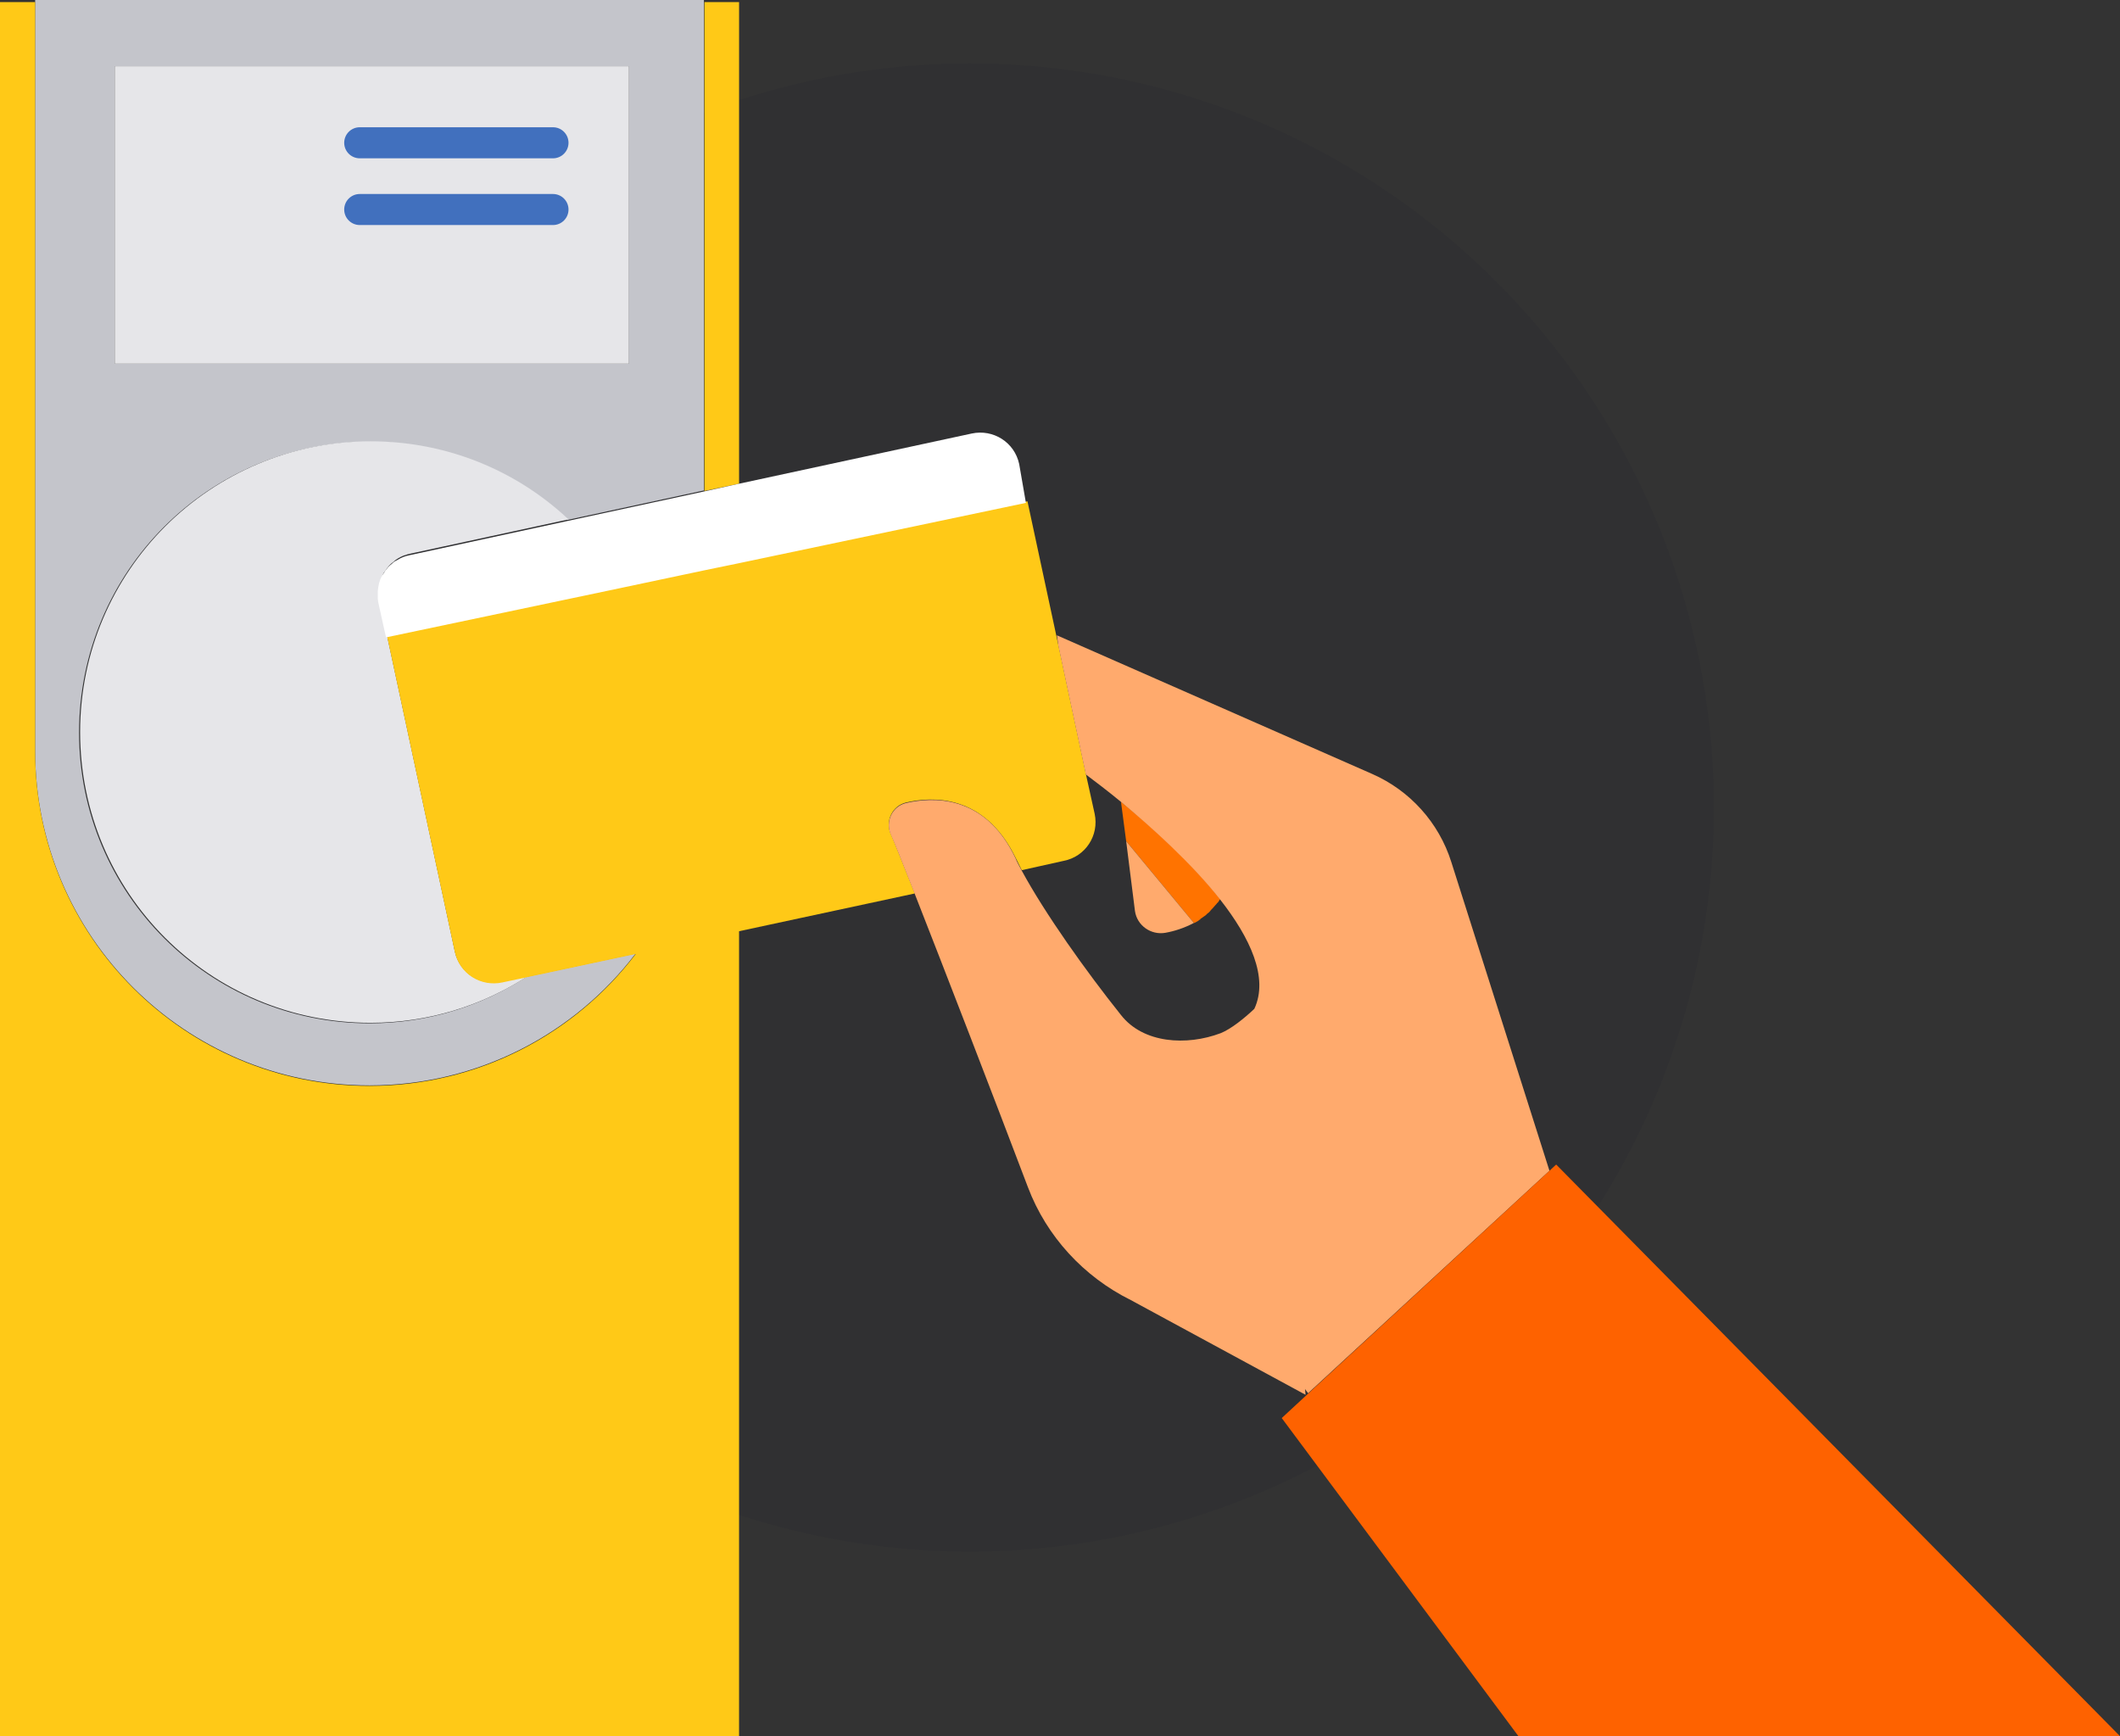 <svg width="127" height="104" viewBox="0 0 127 104" fill="none" xmlns="http://www.w3.org/2000/svg">
<rect x="0" y="0" width="127" height="104" fill="#333333" stroke="none"/>
<circle cx="58.103" cy="48.372" r="44.571" fill="#00102F" fill-opacity="0.06"/>
<path d="M2.105 0V0.124V44.965C2.105 56.06 11.084 65.016 22.137 65.016C28.639 65.016 34.429 61.916 38.082 57.113L31.549 58.508C28.825 60.274 25.605 61.297 22.137 61.297C12.539 61.297 4.737 53.519 4.737 43.881C4.737 34.243 12.508 26.465 22.137 26.465C26.72 26.465 30.899 28.262 33.995 31.144L42.169 29.378V0.124V0H2.105ZM37.711 21.785H6.873V3.967H37.68V21.785H37.711Z" fill="#C4C5CB"/>
<path d="M27.246 56.989L23.19 38.086L23.097 37.683L22.725 36.01C22.694 35.916 22.694 35.824 22.694 35.762C22.663 35.607 22.663 35.452 22.694 35.297C22.725 34.987 22.818 34.677 22.942 34.398C22.973 34.336 23.004 34.274 23.066 34.212C23.128 34.15 23.159 34.057 23.221 33.995C23.314 33.871 23.407 33.778 23.53 33.685C23.592 33.623 23.654 33.592 23.716 33.53C23.902 33.406 24.119 33.282 24.366 33.221C24.428 33.19 24.521 33.19 24.614 33.158L34.057 31.113C30.961 28.2 26.781 26.434 22.199 26.434C12.601 26.434 4.799 34.212 4.799 43.85C4.799 53.487 12.57 61.266 22.199 61.266C25.667 61.266 28.887 60.243 31.611 58.477L30.156 58.787C28.825 59.127 27.524 58.291 27.246 56.989Z" fill="#E6E6E9"/>
<path d="M37.679 3.967H6.873V21.785H37.679V3.967Z" fill="#E6E6E9"/>
<path d="M72.634 54.448C72.603 54.479 72.573 54.51 72.542 54.54C72.573 54.51 72.603 54.479 72.634 54.448Z" fill="#FF7300"/>
<path d="M72.324 54.758C72.293 54.789 72.263 54.819 72.232 54.85C72.263 54.819 72.293 54.789 72.324 54.758Z" fill="#FF7300"/>
<path d="M72.944 54.107C72.913 54.138 72.913 54.169 72.882 54.169C72.913 54.169 72.913 54.138 72.944 54.107Z" fill="#FF7300"/>
<path d="M71.923 55.068L71.891 55.099C71.891 55.068 71.923 55.068 71.923 55.068Z" fill="#FF7300"/>
<path d="M67.154 48.033L67.464 50.389L71.52 55.285H71.551C71.675 55.223 71.799 55.161 71.891 55.068L71.922 55.037C72.015 54.975 72.139 54.882 72.232 54.82C72.263 54.789 72.294 54.758 72.325 54.727C72.418 54.665 72.48 54.603 72.542 54.51C72.573 54.479 72.604 54.448 72.635 54.417C72.727 54.324 72.789 54.231 72.882 54.138C72.913 54.107 72.913 54.076 72.944 54.076C73.006 54.014 73.037 53.921 73.099 53.859C71.365 51.659 69.012 49.521 67.154 48.033Z" fill="#FF7300"/>
<path d="M44.275 0.124H42.2V29.409L44.275 28.975V0.124Z" fill="#FFC917"/>
<path d="M65.576 48.746L65.049 46.36L63.408 38.675L61.551 30.029L44.274 33.685L42.169 34.119L37.184 35.173L23.19 38.117L27.246 57.02C27.524 58.322 28.794 59.127 30.094 58.849L31.549 58.539L38.082 57.144C34.429 61.948 28.639 65.046 22.137 65.046C11.053 65.046 2.105 56.06 2.105 44.996V0.124H0V104H44.274V55.781L54.801 53.519C54.058 51.659 53.532 50.327 53.377 49.986C53.005 49.211 53.439 48.25 54.306 48.064C55.792 47.724 58.95 47.507 60.839 51.38C60.962 51.628 61.086 51.876 61.21 52.124L63.718 51.566C65.018 51.318 65.854 50.048 65.576 48.746Z" fill="#FFC917"/>
<path d="M69.817 55.874C70.344 55.781 70.932 55.595 71.52 55.285L67.464 50.389L67.991 54.572C68.115 55.44 68.951 56.029 69.817 55.874Z" fill="#FFAA6D"/>
<path d="M92.821 70.129L86.939 51.628C86.195 49.273 84.462 47.352 82.201 46.36L63.315 38.055L63.408 38.706L65.049 46.391C65.544 46.763 66.287 47.321 67.154 48.033C68.981 49.552 71.365 51.69 73.099 53.89C73.037 53.952 73.006 54.045 72.944 54.107C73.006 54.045 73.037 53.952 73.099 53.89C74.895 56.184 76.009 58.57 75.142 60.429C74.554 60.987 73.749 61.638 73.13 61.886C71.087 62.66 68.486 62.505 67.154 60.801C65.049 58.167 62.603 54.727 61.21 52.155C61.086 51.907 60.931 51.659 60.838 51.411C58.981 47.507 55.792 47.754 54.306 48.095C53.439 48.281 53.005 49.242 53.377 50.017C53.532 50.358 54.058 51.659 54.801 53.549C56.566 58.043 59.538 65.728 61.581 71.12C62.696 74.064 64.925 76.481 67.743 77.876L78.208 83.547C78.208 83.547 78.208 83.423 78.177 83.206C78.239 83.299 78.3 83.361 78.362 83.454L92.821 70.129Z" fill="#FFAA6D"/>
<path d="M93.224 69.757L92.821 70.129L78.424 83.423L76.783 84.942L90.964 104H127.002L93.224 69.757Z" fill="#FE6200"/>
<path d="M61.055 27.797C60.777 26.496 59.507 25.69 58.207 25.969L44.275 28.975L42.169 29.44L33.995 31.206L24.552 33.252C24.459 33.282 24.398 33.282 24.305 33.313C24.088 33.375 23.871 33.499 23.654 33.623C23.593 33.654 23.531 33.716 23.469 33.778C23.345 33.871 23.252 33.964 23.159 34.088C23.097 34.15 23.066 34.212 23.004 34.305C22.973 34.367 22.911 34.429 22.88 34.491C22.726 34.77 22.664 35.08 22.633 35.39C22.633 35.545 22.633 35.7 22.633 35.855C22.633 35.947 22.664 36.041 22.664 36.102L23.035 37.776L23.128 38.179L37.123 35.235L42.107 34.181L44.213 33.747L61.458 30.122L61.055 27.797Z" fill="white"/>
<path d="M33.128 7.623H21.55C21.037 7.623 20.62 8.04 20.62 8.553C20.62 9.066 21.037 9.483 21.55 9.483H33.128C33.641 9.483 34.057 9.066 34.057 8.553C34.057 8.04 33.641 7.623 33.128 7.623Z" fill="#4170BE"/>
<path d="M33.128 11.621H21.55C21.037 11.621 20.62 12.037 20.62 12.551C20.62 13.064 21.037 13.48 21.55 13.48H33.128C33.641 13.48 34.057 13.064 34.057 12.551C34.057 12.037 33.641 11.621 33.128 11.621Z" fill="#4170BE"/>
</svg>
